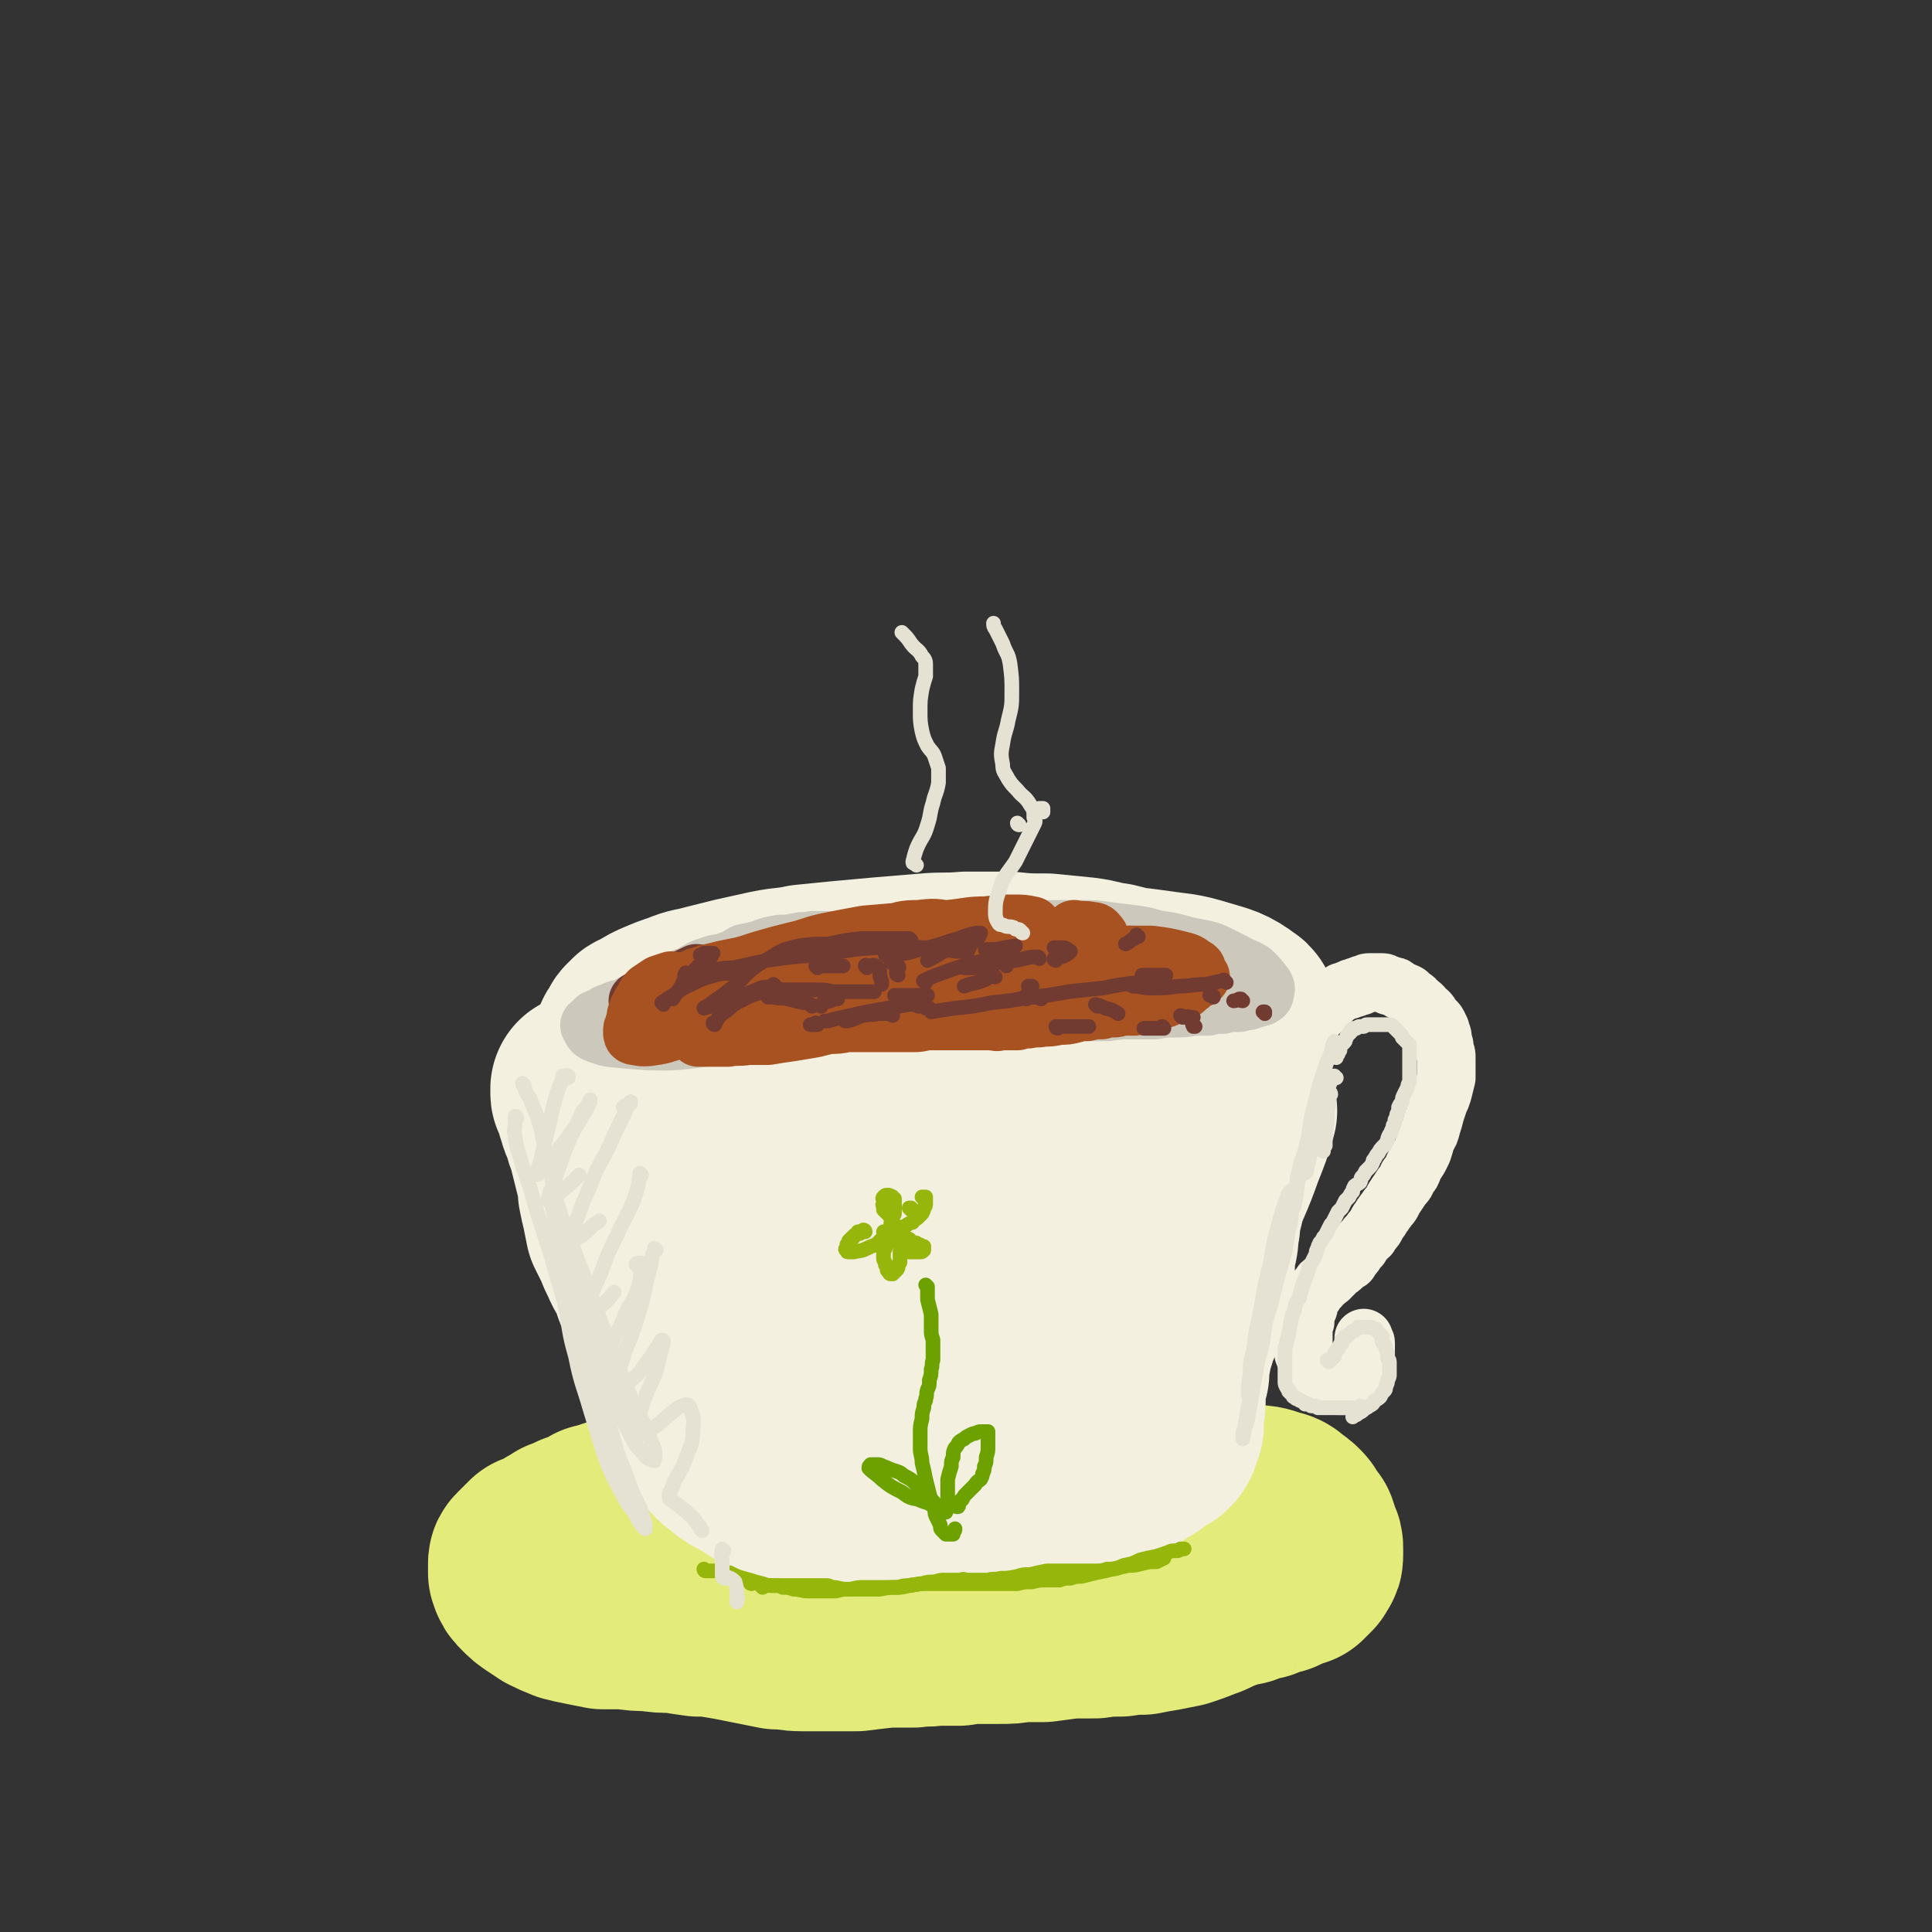 <svg viewBox='0 0 1054 1054' version='1.1' xmlns='http://www.w3.org/2000/svg' xmlns:xlink='http://www.w3.org/1999/xlink'><rect x="0" y="0" width="1054" height="1054" fill="#333333" stroke="none"/><g fill='none' stroke='rgb(243,240,224)' stroke-width='105' stroke-linecap='round' stroke-linejoin='round'><path d='M530,545c0,0 -1,0 -1,-1 0,0 0,1 0,1 0,0 0,0 0,0 0,0 0,0 -1,0 -2,-1 -2,-1 -4,-1 -4,-1 -4,-1 -9,-1 -7,-1 -7,-1 -13,0 -9,0 -9,0 -18,2 -10,1 -10,1 -19,3 -10,2 -10,2 -20,4 -10,2 -10,3 -20,5 -8,2 -8,2 -15,4 -7,3 -7,3 -13,6 -6,3 -6,3 -11,6 -2,1 -2,1 -4,2 -1,1 -1,1 -1,2 -1,1 -1,1 -1,2 2,2 2,3 4,3 8,3 9,3 17,4 9,1 9,1 18,1 13,0 13,-1 25,-1 13,0 13,-1 26,-1 13,-1 13,-1 27,-2 13,0 13,0 25,-1 11,0 11,0 23,0 10,-1 10,-1 19,-1 10,-1 10,-1 20,-2 8,0 8,0 17,-1 7,-1 7,-1 14,-2 7,-1 7,-1 14,-3 6,-1 6,-1 12,-3 5,-1 5,-1 11,-3 4,-1 4,-1 8,-2 1,-1 1,-1 2,-2 1,0 1,0 2,-1 0,-2 0,-3 -1,-5 -4,-4 -5,-4 -10,-8 -7,-3 -8,-3 -15,-5 -7,-3 -7,-4 -15,-6 -8,-2 -8,-2 -16,-4 -8,-1 -8,-2 -16,-3 -10,-1 -10,-1 -20,-2 -11,0 -11,0 -21,-1 -12,0 -12,0 -23,0 -11,1 -11,0 -22,1 -12,1 -12,1 -24,2 -11,1 -11,1 -22,2 -10,1 -10,1 -20,2 -9,2 -9,1 -19,3 -9,2 -9,2 -18,4 -8,2 -8,2 -16,4 -7,2 -7,1 -14,4 -6,2 -6,2 -13,5 -4,2 -4,2 -8,5 -2,0 -2,0 -3,2 -2,1 -2,1 -3,4 -2,2 -2,2 -2,5 -1,3 -2,4 -1,7 1,4 2,4 5,6 5,3 5,3 11,5 9,2 9,2 18,2 14,1 14,1 27,0 15,-1 15,-1 30,-3 16,-2 16,-2 33,-4 16,-2 16,-1 32,-3 15,-2 15,-3 29,-5 14,-1 14,-1 28,-2 11,-1 11,-1 23,-2 10,-1 10,-1 20,-2 8,0 8,0 16,0 9,-1 9,-1 18,-1 7,-1 8,-1 15,-2 7,-1 7,0 13,-2 5,-1 5,-1 10,-3 3,-1 3,-1 6,-2 1,-1 1,-1 1,-2 0,-3 1,-5 -1,-6 -8,-6 -10,-6 -20,-9 -13,-4 -13,-3 -26,-5 -15,-2 -15,-2 -30,-3 -16,-1 -16,0 -32,0 -16,0 -16,-1 -32,1 -14,2 -14,1 -27,5 -10,4 -10,5 -19,10 '/><path d='M342,621c0,0 0,-1 -1,-1 0,-1 0,-1 0,-2 -1,0 -1,0 -1,0 0,0 1,0 1,0 4,4 5,4 8,8 5,6 4,7 8,13 4,7 4,7 8,14 4,8 4,8 8,17 3,7 3,7 6,14 2,4 2,5 4,9 0,2 1,2 1,4 1,1 1,1 1,2 0,0 0,0 0,1 0,0 0,0 0,-1 -3,-5 -4,-5 -6,-11 -5,-10 -5,-10 -9,-20 -5,-11 -3,-12 -8,-23 -3,-8 -4,-8 -9,-16 -3,-5 -3,-5 -6,-10 -1,-2 -1,-1 -3,-3 0,0 0,0 -1,-1 0,0 -1,-1 -1,0 2,1 2,1 4,3 6,9 6,10 13,19 9,11 9,11 19,21 12,12 12,12 25,23 10,9 10,10 21,18 8,6 9,6 17,11 4,3 4,2 8,4 0,1 0,1 1,2 0,0 1,0 1,0 -1,-2 -1,-3 -2,-5 -6,-9 -6,-9 -12,-17 -7,-10 -6,-11 -14,-21 -6,-9 -7,-9 -14,-18 -3,-4 -2,-4 -5,-7 -1,-1 -1,-1 -2,-1 0,-1 0,-1 0,-1 1,5 1,6 2,10 5,13 5,13 11,26 7,17 7,17 15,33 9,16 9,16 18,30 4,8 5,7 9,14 1,2 1,1 2,3 0,0 0,0 0,0 0,-2 0,-3 0,-6 -2,-13 -3,-13 -3,-26 -2,-22 -2,-22 -2,-44 0,-23 1,-23 2,-46 0,-16 -1,-16 0,-32 0,-4 -1,-4 0,-7 0,-1 0,-1 0,-1 4,4 5,4 7,9 4,16 2,17 5,33 4,24 3,24 8,47 6,24 6,24 14,48 3,11 4,10 7,21 1,1 1,1 1,2 0,1 0,1 0,1 -2,-10 -2,-10 -2,-20 -2,-18 -2,-18 -2,-37 -1,-24 0,-24 0,-47 1,-21 1,-21 2,-41 0,-7 0,-7 0,-14 0,-1 0,-1 0,-1 2,3 4,2 4,6 4,15 2,16 4,31 1,23 0,23 2,47 1,22 1,22 4,45 1,9 2,9 4,18 0,0 -1,1 0,1 0,0 0,0 0,-1 3,-13 2,-13 5,-26 4,-21 4,-21 9,-42 5,-23 5,-22 11,-45 4,-15 4,-16 8,-31 0,-3 0,-4 1,-6 0,-1 1,-1 1,0 2,5 4,5 3,10 -1,18 -2,18 -6,36 -4,26 -6,25 -9,51 -3,19 -2,19 -4,39 0,6 0,6 -1,12 0,1 0,1 0,2 1,1 1,1 2,1 7,-8 8,-8 15,-17 10,-16 10,-16 18,-33 10,-21 10,-22 19,-43 9,-21 8,-21 16,-42 4,-10 4,-11 8,-21 0,-1 1,-1 1,-2 1,0 1,0 1,1 -2,12 -1,12 -4,24 -7,25 -9,25 -15,50 -6,26 -6,27 -8,54 -2,15 0,15 0,30 1,4 1,3 1,7 0,0 0,1 0,1 3,-4 4,-4 6,-9 8,-16 9,-16 15,-33 8,-21 7,-22 14,-44 8,-23 9,-22 17,-45 6,-17 5,-18 12,-35 1,-4 1,-4 4,-7 0,-1 0,-1 1,-1 1,4 2,5 1,9 -4,19 -6,19 -12,37 -8,22 -9,22 -14,45 -4,17 -3,17 -6,34 -1,9 -1,9 -2,17 0,1 -1,1 -1,2 0,0 0,1 0,1 5,-9 6,-9 11,-18 8,-17 8,-17 16,-34 8,-19 8,-19 16,-37 5,-14 5,-15 10,-29 1,-2 2,-2 3,-5 0,0 0,0 0,0 -3,10 -3,10 -7,20 -6,17 -7,17 -14,34 -5,15 -4,15 -9,30 -4,11 -5,11 -9,22 -1,1 -1,1 -2,2 '/><path d='M321,595c0,0 -1,-1 -1,-1 0,0 0,0 0,1 0,0 0,0 0,0 0,0 0,0 0,0 0,0 0,0 0,1 0,1 0,1 1,1 0,2 0,2 1,4 1,4 1,4 2,7 1,4 2,4 3,8 1,5 2,5 3,10 1,4 1,4 2,8 1,4 1,4 2,8 1,4 1,4 1,8 1,5 1,5 2,9 1,5 1,5 2,10 2,4 2,4 4,8 2,5 2,5 4,9 2,5 3,5 5,9 2,4 1,5 3,9 2,4 3,4 5,8 1,4 1,4 3,8 1,3 1,4 3,7 1,3 2,3 4,6 2,3 1,3 4,6 2,3 2,3 5,6 2,3 2,3 4,5 2,3 2,3 5,6 1,2 1,2 3,4 2,3 2,3 4,6 2,3 2,3 5,6 2,3 2,3 4,6 2,2 3,2 5,5 1,3 1,3 3,5 2,3 2,3 4,5 3,3 3,3 5,5 2,2 2,2 4,3 3,2 3,2 6,4 3,1 3,1 7,2 3,1 3,1 6,2 4,1 4,0 8,1 3,0 3,0 7,1 5,0 5,0 9,0 6,0 6,0 12,-1 6,0 6,0 11,-1 6,-1 6,-2 13,-4 6,-1 6,-2 12,-4 6,-2 6,-2 12,-3 4,-2 5,-1 9,-2 4,-1 5,-1 9,-2 3,-1 3,-1 7,-2 5,-2 5,-2 9,-4 6,-2 6,-2 11,-5 4,-2 4,-3 8,-5 4,-3 4,-3 8,-5 4,-2 4,-2 7,-4 3,-2 2,-2 4,-5 3,-3 4,-3 6,-6 3,-4 3,-4 5,-9 3,-6 3,-6 5,-13 1,-5 0,-6 2,-11 0,-4 0,-4 1,-8 1,-2 1,-2 2,-4 0,-2 0,-2 0,-4 1,-4 1,-4 2,-8 0,-6 0,-6 1,-12 0,-7 0,-7 -1,-15 0,-5 0,-5 -1,-11 0,-3 0,-3 0,-7 0,-4 0,-4 0,-8 1,-4 1,-4 2,-8 0,-4 0,-4 0,-8 1,-3 1,-3 2,-7 0,-2 0,-2 0,-4 0,-1 0,-1 1,-2 0,-1 0,-1 1,-2 0,-1 0,-1 1,-2 1,-1 1,-1 2,-2 1,-1 1,-1 3,-2 1,-1 1,-1 2,-2 2,-1 2,-1 3,-2 2,-1 2,-1 3,-2 1,-1 1,-1 3,-1 1,-1 1,-1 3,-1 2,0 2,-1 3,-1 2,0 2,0 3,0 2,0 2,0 4,1 1,0 1,0 2,1 2,2 2,2 2,4 2,3 2,4 2,8 1,5 1,5 0,10 0,5 0,5 -1,11 -1,4 -1,4 -2,9 -1,5 -1,5 -2,10 -1,4 -1,4 -2,8 0,4 0,4 -1,8 0,4 0,4 -1,8 -1,4 -1,5 -1,9 -1,4 -1,4 -2,8 -1,3 -1,3 -2,7 -1,4 0,4 -1,8 -1,4 -1,4 -2,8 -2,4 -2,4 -3,8 -1,3 -1,3 -2,6 -1,3 -1,3 -3,6 -1,2 -1,2 -2,5 -1,2 -1,2 -2,5 -1,2 -1,2 -2,5 -1,3 -1,3 -3,5 -1,3 0,3 -2,6 -1,2 -1,2 -2,4 -1,3 -1,3 -3,6 -1,4 -2,3 -4,7 -1,3 -1,3 -3,5 -1,2 -1,2 -2,4 -1,2 -1,2 -3,3 -1,1 -1,1 -3,2 -3,2 -3,2 -7,4 -4,2 -4,2 -9,3 -4,2 -4,2 -9,3 -4,1 -4,1 -8,2 -5,1 -5,2 -10,2 -4,1 -4,1 -8,1 -5,0 -5,0 -9,0 -6,-1 -6,-1 -12,-2 -5,-1 -5,-1 -10,-1 -3,-1 -3,-1 -7,-1 -3,0 -3,0 -6,0 -1,0 -1,0 -3,0 -1,0 -1,0 -2,0 -2,0 -2,0 -3,0 -1,0 -1,0 -1,0 -1,0 -1,0 -2,0 -1,0 -1,0 -2,0 -1,0 -1,0 -3,0 -1,0 -1,0 -2,0 -1,0 -1,0 -2,0 0,0 0,0 -1,0 0,0 0,0 0,0 3,1 3,1 7,1 5,1 5,2 11,2 5,1 5,1 10,1 3,0 3,0 6,0 1,0 1,-1 1,-1 1,0 1,0 2,0 0,0 1,0 1,0 0,-1 0,-1 -1,-1 -5,-1 -5,-1 -10,-1 -8,-1 -8,-1 -16,-1 -7,0 -7,0 -13,1 -2,0 -2,0 -4,0 -2,0 -2,1 -4,1 0,0 -1,0 -1,0 0,0 1,0 1,0 7,-1 7,0 14,-1 8,-1 8,-1 15,-2 6,-1 6,-1 11,-2 3,-1 3,-1 5,-1 0,-1 0,0 1,0 0,0 0,-1 0,0 -1,0 -1,0 -2,0 -5,2 -5,2 -11,4 -1,1 -1,1 -3,2 0,0 0,0 -1,0 '/></g>
<g fill='none' stroke='rgb(227,235,123)' stroke-width='105' stroke-linecap='round' stroke-linejoin='round'><path d='M345,825c-1,0 -1,-1 -1,-1 -1,0 0,1 0,1 0,0 0,0 -1,0 0,0 0,0 -1,0 0,0 0,0 -1,0 -1,0 -1,0 -2,0 -3,1 -3,1 -6,2 -3,1 -3,1 -7,2 -3,2 -2,2 -5,3 -3,1 -3,1 -6,2 -4,2 -4,2 -7,3 -2,2 -2,2 -5,3 -2,2 -2,2 -5,3 -2,1 -2,1 -5,2 -1,1 -1,1 -2,2 -1,1 -1,1 -2,2 -1,1 -1,1 -2,2 -1,1 -1,1 -1,2 0,1 0,1 0,3 0,1 0,1 0,2 1,3 1,3 3,5 3,3 3,3 6,5 3,2 3,2 6,4 4,2 4,2 9,4 4,1 4,1 9,2 5,1 5,1 10,2 6,0 6,0 12,0 7,1 7,1 13,1 7,1 7,1 14,1 6,1 6,1 13,2 6,0 6,0 12,1 6,1 6,1 11,2 5,1 5,1 10,2 5,1 5,1 10,2 7,0 7,1 14,1 7,0 7,0 14,0 7,0 7,0 15,0 8,-1 8,-1 17,-2 7,0 7,0 14,0 6,-1 6,0 12,-1 7,0 7,0 13,0 6,-1 6,-1 11,-1 6,0 6,0 11,0 6,0 6,0 12,-1 6,0 6,0 12,0 8,-1 7,-1 15,-2 7,0 7,0 13,0 7,-1 7,-1 14,-1 6,-1 6,-1 12,-1 5,-1 5,-1 11,-2 5,-1 5,-1 10,-2 6,-2 6,-2 11,-4 6,-2 6,-3 12,-5 5,-2 6,-2 11,-3 5,-2 5,-2 10,-3 4,-2 4,-2 9,-3 4,-2 4,-2 7,-3 1,-1 2,-1 3,-1 1,-1 1,-1 2,-2 1,-1 1,-1 2,-2 0,-1 1,-1 1,-2 1,-1 1,-1 1,-3 0,-1 0,-1 0,-3 0,-2 0,-2 -1,-4 -1,-3 -1,-3 -2,-6 -2,-2 -2,-2 -4,-5 0,-1 0,-1 -1,-2 -2,-2 -2,-2 -4,-3 -3,-3 -3,-3 -7,-4 -6,-2 -6,-2 -12,-2 -6,-1 -6,0 -11,1 '/></g>
<g fill='none' stroke='rgb(243,240,224)' stroke-width='105' stroke-linecap='round' stroke-linejoin='round'><path d='M360,701c0,0 -1,0 -1,-1 0,0 1,1 1,1 0,0 -1,0 -1,0 0,0 0,0 0,1 0,0 0,0 0,1 0,0 0,0 0,1 0,1 0,1 0,2 1,3 1,3 1,6 1,4 1,4 2,7 1,4 1,4 2,7 0,2 0,2 1,4 0,1 0,1 1,3 0,2 0,2 0,4 1,1 1,1 1,3 1,1 1,1 1,3 1,2 1,2 2,3 1,1 1,1 1,2 1,2 1,2 2,4 1,1 1,1 2,3 1,1 0,1 1,3 1,1 1,1 2,3 1,1 1,1 2,3 1,1 1,1 2,2 0,1 1,1 1,3 1,1 1,1 1,2 1,2 1,2 1,3 1,1 1,1 1,3 1,1 1,1 1,2 1,2 1,2 2,3 0,1 0,1 1,1 1,2 1,2 2,3 1,1 1,1 1,2 1,2 1,2 2,3 1,1 1,1 3,2 1,1 1,1 2,2 1,1 1,1 3,2 1,1 1,1 2,1 1,1 1,1 3,2 2,1 2,1 4,2 2,2 2,2 5,3 2,1 2,1 5,2 3,1 3,1 6,2 2,1 2,1 5,1 3,0 3,0 7,1 2,0 2,0 5,0 2,0 2,0 5,0 4,0 4,0 8,0 2,0 2,0 5,0 3,0 3,0 6,0 4,0 4,0 7,0 2,0 2,0 4,0 3,0 3,-1 6,0 2,0 2,0 5,0 2,0 2,0 4,0 3,0 3,0 6,1 3,0 3,0 6,1 3,0 3,-1 6,0 4,0 4,0 9,0 3,0 3,0 6,0 3,0 3,0 6,0 2,0 2,0 4,0 3,0 3,0 5,0 2,0 2,0 3,0 2,0 2,0 4,0 2,0 2,0 4,0 2,0 2,0 4,0 3,0 3,-1 5,-1 2,0 2,0 5,0 1,0 1,0 3,0 2,0 2,0 3,0 2,0 2,0 4,-1 2,0 2,0 4,-1 2,0 2,0 3,0 2,-1 2,-1 4,-1 2,-1 2,-1 4,-1 1,0 1,-1 2,-1 1,0 1,0 2,0 1,-1 1,-1 2,-1 1,-1 1,-1 2,-1 1,0 1,-1 2,-1 1,0 1,0 2,-1 1,0 1,0 3,-1 1,-1 1,-1 2,-2 2,-1 2,-1 3,-2 1,0 1,0 3,-1 1,-1 1,-1 2,-2 1,-1 1,0 2,-1 1,-1 1,-1 2,-1 1,-1 1,-1 2,-1 1,-1 1,-1 2,-2 1,-1 1,-1 2,-2 1,-1 1,0 2,-1 1,-1 2,-1 3,-1 0,-1 0,-1 1,-1 1,-1 1,-1 1,-2 1,-2 1,-2 2,-5 0,-4 0,-4 0,-8 1,-3 1,-3 1,-6 0,-1 0,-1 0,-2 0,-2 0,-2 0,-3 0,-2 0,-2 0,-4 1,-3 1,-3 2,-6 0,-5 0,-5 1,-9 0,-3 0,-3 0,-6 '/></g>
<g fill='none' stroke='rgb(243,240,224)' stroke-width='32' stroke-linecap='round' stroke-linejoin='round'><path d='M714,561c-1,0 -1,-1 -1,-1 -1,0 0,0 0,0 0,0 0,0 0,0 0,-1 1,-1 1,-1 0,-1 0,-1 1,-2 1,-1 1,-1 2,-2 0,-1 0,-1 1,-2 1,0 1,0 2,-1 1,-1 1,-1 2,-2 1,-1 1,-2 2,-3 0,0 0,0 1,-1 2,-1 2,-1 3,-2 1,-1 1,-1 3,-2 1,-1 1,-1 2,-1 2,-1 2,-1 3,-1 1,-1 1,-1 3,-1 1,-1 1,-1 3,-1 1,-1 1,-1 2,-1 2,-1 2,-1 3,-1 1,0 1,0 2,0 1,0 1,0 2,0 0,0 0,0 1,0 1,0 1,0 2,0 2,0 1,1 3,1 1,1 1,1 2,1 2,0 2,0 3,1 2,1 1,1 3,2 1,0 1,0 3,1 1,1 1,1 2,2 2,1 2,1 3,3 2,1 2,1 3,2 1,2 1,2 3,3 1,1 1,1 2,3 1,1 1,1 2,2 1,1 1,1 2,3 0,1 1,1 1,3 1,2 1,2 1,5 1,2 1,2 1,5 1,2 1,2 1,4 0,3 0,3 0,5 0,3 0,3 0,6 -1,4 -1,4 -2,8 -1,3 -1,3 -2,5 -1,3 -1,3 -2,6 -1,4 -1,4 -2,7 -1,4 -1,4 -3,7 -1,4 -1,4 -2,7 -1,2 -1,2 -2,4 -2,3 -2,3 -3,5 -1,3 -1,3 -3,5 -1,3 -1,3 -3,5 -2,3 -2,3 -4,6 -2,3 -1,3 -4,6 -1,2 -1,1 -2,3 -1,1 -1,1 -2,3 -1,1 -1,1 -2,3 -1,2 -1,2 -2,3 -1,1 -1,1 -2,3 -2,1 -1,1 -3,3 -1,1 -1,1 -2,3 -1,1 -1,1 -2,2 -1,2 -1,2 -2,3 -1,1 -1,1 -2,3 -2,1 -2,1 -3,2 -2,2 -2,2 -4,3 -1,1 -1,2 -3,3 -1,2 -1,1 -3,3 -2,1 -2,1 -3,3 -1,1 -1,1 -2,2 -1,2 -1,2 -2,3 -1,2 -1,2 -2,4 0,2 0,2 -1,4 -1,3 -1,3 -1,6 -1,2 -1,2 -1,4 0,2 0,2 0,4 0,2 0,2 0,3 0,2 -1,2 0,4 0,2 0,2 1,4 1,2 1,2 2,4 2,3 3,3 5,5 1,2 1,2 2,3 2,1 2,1 3,2 2,1 2,1 4,1 1,1 1,1 3,1 1,0 2,0 3,0 2,-1 2,-1 4,-2 3,-3 4,-3 6,-7 1,-4 0,-4 1,-8 0,-2 0,-2 0,-4 0,-1 0,-1 0,-2 0,-1 0,-1 -1,-1 0,-1 0,-1 0,-1 0,0 0,0 0,-1 '/></g>
<g fill='none' stroke='rgb(204,201,188)' stroke-width='32' stroke-linecap='round' stroke-linejoin='round'><path d='M413,550c0,0 -1,-1 -1,-1 0,0 0,1 0,1 5,1 5,1 10,1 11,0 11,0 22,0 12,-1 12,-1 24,-1 14,-1 14,-1 28,-1 13,-1 13,0 26,-1 12,-1 12,-1 23,-2 8,-1 8,-1 17,-3 4,-1 4,-1 8,-2 2,-1 2,0 3,-1 1,-2 1,-3 0,-4 -4,-5 -4,-6 -10,-9 -10,-4 -11,-3 -21,-4 -14,-2 -14,-2 -28,-1 -17,0 -17,0 -33,2 -17,3 -17,4 -33,8 -15,4 -15,5 -29,9 -9,3 -9,3 -18,7 -3,1 -4,1 -4,3 -1,1 0,3 1,3 10,2 11,2 22,2 16,0 16,-1 31,-2 19,-1 19,-1 38,-2 18,-2 18,-2 37,-3 16,-2 16,-1 31,-3 12,0 12,0 24,-1 5,-1 5,-1 11,-1 1,0 1,0 2,-1 1,0 1,0 1,-1 -2,-2 -1,-3 -4,-5 -8,-5 -8,-4 -17,-7 -10,-4 -10,-4 -20,-6 -13,-2 -13,-2 -27,-3 -14,-1 -15,-2 -29,-1 -17,1 -17,1 -34,4 -15,3 -15,4 -30,8 -11,3 -11,3 -22,7 -5,2 -5,2 -10,5 -1,1 -2,1 -2,3 0,2 0,4 2,5 7,4 9,3 17,4 12,1 12,0 25,0 15,0 15,0 30,-1 17,-1 17,-1 34,-2 16,-1 16,0 32,-1 14,-1 14,-1 27,-2 11,-1 11,-1 22,-2 7,-1 7,0 14,-1 5,-1 5,-1 9,-2 2,-1 2,-1 5,-1 1,-1 1,-1 2,-1 1,-1 1,-1 2,-1 1,-1 1,-1 1,-1 0,-1 0,-1 0,-2 0,-2 1,-2 0,-4 -2,-4 -2,-5 -6,-7 -5,-4 -6,-3 -12,-5 -7,-2 -8,-2 -15,-3 -8,-2 -8,-2 -17,-2 -7,-1 -7,-1 -14,-1 -7,-1 -7,-1 -14,-1 -7,-1 -7,-1 -13,-2 -6,0 -6,0 -12,0 -6,-1 -6,0 -12,0 -7,-1 -7,0 -14,0 -8,0 -8,0 -15,0 -6,0 -6,0 -12,0 -4,0 -4,0 -9,0 -3,-1 -3,-1 -7,-1 -4,0 -4,0 -7,0 -4,1 -4,0 -8,1 -5,1 -5,1 -9,1 -6,1 -6,1 -11,3 -4,1 -4,1 -9,2 -4,2 -4,3 -8,4 -4,2 -4,1 -8,2 -3,1 -3,1 -6,2 -4,2 -4,2 -7,4 -4,1 -3,2 -7,3 -4,2 -4,2 -7,4 -4,1 -4,1 -8,3 -4,2 -4,2 -7,4 -4,2 -4,2 -7,4 -3,1 -3,0 -5,1 -2,1 -2,1 -5,2 -1,1 -1,1 -3,2 -2,0 -1,1 -3,1 -1,1 -1,1 -2,2 -1,1 -2,1 -1,2 1,2 1,3 4,4 8,3 8,2 16,3 12,1 12,1 23,1 16,-1 16,-2 32,-4 14,-2 14,-2 27,-4 14,-2 14,-2 27,-4 13,-1 13,-1 25,-2 11,-1 11,-1 22,-1 10,-1 10,-1 20,-1 9,0 9,0 19,0 9,0 9,0 17,0 9,0 9,0 18,0 8,0 8,0 17,0 8,0 8,0 15,0 7,-1 7,-1 14,-1 6,0 6,0 12,0 5,-1 5,-1 11,-1 5,0 5,0 10,-1 4,0 4,0 8,0 4,-1 4,-1 8,-1 3,-1 3,-1 6,-1 2,0 2,0 3,0 3,-1 3,-1 5,-1 2,-1 2,-1 3,-1 1,-1 1,-1 3,-1 1,0 1,0 2,-1 1,0 1,-1 1,-2 0,-1 1,-1 0,-3 -3,-4 -3,-4 -7,-8 -5,-3 -5,-2 -10,-5 -4,-2 -4,-2 -8,-4 -4,-2 -4,-2 -8,-3 -5,-1 -5,-1 -10,-2 -7,-2 -7,-2 -13,-3 -7,-1 -7,-2 -14,-3 -8,-1 -8,-1 -16,-2 -7,-1 -7,-1 -15,-1 -7,0 -7,0 -14,0 -7,0 -7,0 -14,0 -6,0 -6,0 -11,0 -7,0 -7,0 -13,0 -7,1 -7,1 -14,2 -8,0 -8,0 -16,1 -7,1 -7,1 -14,2 -8,1 -8,1 -17,2 -6,0 -6,0 -13,1 -6,0 -6,0 -12,0 -6,1 -6,1 -12,2 -5,1 -5,1 -11,2 -6,1 -6,1 -11,2 -6,1 -6,1 -11,3 -5,1 -5,1 -10,2 -6,2 -6,2 -11,3 -4,1 -4,1 -8,3 -3,1 -3,1 -6,2 -2,1 -2,1 -4,3 -3,1 -3,1 -5,2 -2,1 -2,1 -4,3 -3,1 -3,1 -6,3 -2,1 -2,1 -5,3 -2,1 -2,1 -5,3 -1,1 -1,1 -3,2 -1,0 -1,0 -2,1 -1,0 -1,0 -2,1 -1,1 0,1 -1,3 '/></g>
<g fill='none' stroke='rgb(114,59,49)' stroke-width='32' stroke-linecap='round' stroke-linejoin='round'><path d='M468,536c0,0 -1,0 -1,-1 0,0 1,1 1,1 0,0 0,0 0,0 1,0 1,1 1,1 '/><path d='M488,536c0,0 -1,-1 -1,-1 0,0 1,1 1,1 2,0 2,0 4,0 1,0 1,0 2,0 1,0 1,0 3,0 0,0 0,0 0,0 '/><path d='M521,533c0,0 -1,-1 -1,-1 0,0 1,1 1,1 0,1 0,0 1,1 1,0 1,0 2,0 '/><path d='M558,535c0,0 0,-1 -1,-1 0,0 1,0 1,0 0,1 0,1 0,1 0,0 0,0 0,1 '/><path d='M571,527c0,0 0,-1 -1,-1 -1,0 -1,0 -2,0 -4,1 -4,1 -8,2 '/><path d='M489,533c0,0 -1,-1 -1,-1 -3,0 -3,0 -6,0 -3,1 -3,1 -7,2 -1,0 -1,1 -2,1 '/><path d='M456,525c0,0 -1,-1 -1,-1 0,0 1,1 0,1 -4,-2 -4,-3 -9,-4 -6,-1 -7,0 -13,0 -4,1 -4,1 -8,2 '/><path d='M381,532c0,0 0,-1 -1,-1 -4,2 -5,2 -9,5 -5,2 -5,2 -9,5 -1,1 -1,1 -2,1 '/><path d='M349,547c0,0 0,-1 -1,-1 0,0 0,1 1,1 1,0 1,0 2,0 5,0 5,0 10,0 '/><path d='M415,542c0,0 -2,0 -1,-1 0,0 1,1 2,1 6,1 7,1 13,3 2,0 2,0 3,1 '/></g>
<g fill='none' stroke='rgb(169,82,33)' stroke-width='32' stroke-linecap='round' stroke-linejoin='round'><path d='M397,553c0,0 -1,-1 -1,-1 0,0 0,0 0,0 1,1 1,0 2,1 3,1 3,1 5,3 '/><path d='M444,545c0,0 -2,-1 -1,-1 1,-1 2,0 4,0 5,-2 5,-2 10,-3 2,-1 2,-1 5,-1 2,0 2,0 4,1 3,1 3,2 6,3 4,1 4,1 9,2 4,1 4,1 9,1 4,0 4,-1 9,-1 4,1 4,0 9,2 3,1 3,2 7,3 3,2 3,2 6,3 '/><path d='M571,539c0,0 -1,0 -1,-1 0,0 0,1 1,1 6,-1 6,-2 12,-3 4,0 4,0 8,0 2,0 2,1 5,1 '/><path d='M627,535c0,0 -1,-1 -1,-1 0,0 0,0 0,0 0,0 0,0 0,-1 '/><path d='M624,523c0,-1 -1,-1 -1,-1 0,-1 0,0 -1,0 -2,0 -2,-1 -5,-1 -6,0 -6,1 -13,1 -3,0 -3,0 -5,1 '/><path d='M534,527c0,0 -1,-1 -1,-1 0,0 1,1 1,1 -6,1 -7,0 -14,1 -6,2 -5,3 -11,5 -2,1 -2,1 -4,2 '/><path d='M457,542c-1,0 -1,-1 -1,-1 -6,1 -6,0 -12,2 -5,2 -5,3 -10,6 '/><path d='M408,555c0,0 -1,-1 -1,-1 -1,0 -1,1 -2,1 0,0 0,0 0,0 '/><path d='M379,554c0,0 -1,-1 -1,-1 -2,0 -2,1 -3,2 -3,2 -3,2 -6,5 -1,0 -1,0 -2,0 '/><path d='M379,555c0,0 -1,0 -1,-1 0,0 1,1 2,1 7,-2 7,-3 14,-4 7,-2 7,-2 14,-4 7,-2 7,-2 14,-4 7,-2 7,-2 13,-4 7,-2 7,-1 13,-3 6,-2 5,-2 11,-4 5,-1 5,-1 10,-2 6,0 6,-1 12,0 7,0 7,1 14,2 8,1 8,2 15,2 8,0 8,-1 16,-2 7,-2 7,-2 14,-4 6,-2 6,-2 13,-4 2,0 2,-1 4,-2 0,0 0,0 1,0 0,-1 1,-1 0,-1 -1,-1 -1,-1 -2,-1 -4,-2 -5,-2 -9,-3 -6,-3 -5,-3 -11,-5 -8,-3 -8,-3 -16,-4 -10,-2 -10,-2 -19,-1 -9,0 -9,1 -17,3 -6,1 -6,1 -12,3 -1,0 -2,0 -3,0 0,0 1,0 1,0 10,0 10,0 19,-1 10,-1 10,-1 20,-2 9,-1 9,-1 19,-2 8,-1 8,-1 17,-1 5,0 5,0 11,0 2,0 2,0 5,0 0,0 0,0 1,0 1,-1 1,0 1,-1 0,0 1,0 0,0 0,-1 0,-1 0,-1 -5,-1 -5,-1 -10,-1 -7,0 -7,0 -15,1 -10,0 -10,1 -21,2 -11,1 -11,0 -22,1 -11,1 -11,1 -23,2 -11,2 -11,2 -21,4 -9,2 -9,3 -18,5 -8,2 -8,2 -15,4 -7,2 -6,2 -13,4 -5,1 -5,1 -10,2 -4,1 -4,1 -8,2 -2,0 -2,1 -3,1 -1,0 -1,0 -2,1 0,0 0,0 -1,0 0,0 0,0 -1,0 0,1 0,1 -1,1 -1,1 -1,0 -2,1 -2,0 -2,0 -3,1 -1,0 -1,0 -2,0 -1,0 -1,0 -2,0 -1,0 -1,0 -1,0 -2,-1 -2,-1 -3,-1 -3,1 -3,1 -6,2 -3,2 -3,2 -6,4 -2,2 -2,3 -3,5 -1,1 -1,1 -2,3 0,1 0,1 -1,2 0,1 0,1 -1,3 0,1 0,1 0,2 -1,2 -1,2 -1,4 -1,1 -1,1 -1,3 0,1 0,2 1,2 5,1 6,1 12,0 6,-1 6,-2 12,-3 8,-3 8,-3 16,-5 7,-2 7,-1 15,-3 5,-1 5,-1 10,-2 4,-1 4,-1 8,-2 4,0 4,0 7,0 5,0 5,0 10,0 7,0 7,0 14,0 7,-1 7,-1 15,-3 5,-1 5,-2 11,-3 3,0 3,0 7,0 1,0 1,0 2,0 1,0 0,0 1,1 2,0 2,1 3,1 5,1 5,1 9,1 6,-1 6,-1 12,-3 4,0 4,-1 8,-1 2,0 2,0 4,0 1,0 1,0 2,1 2,1 2,1 3,2 2,1 2,1 4,1 5,1 5,1 10,1 6,0 6,-1 12,-2 5,0 5,0 10,0 4,0 4,0 9,1 3,0 3,1 6,1 3,1 3,1 6,1 4,0 4,0 7,0 5,-1 5,-1 9,-2 4,-1 4,-1 9,-2 4,0 4,0 9,-1 3,0 3,0 6,0 4,-1 4,-1 8,-1 4,-1 4,-1 8,-2 4,-1 4,-1 8,-3 2,-1 1,-1 3,-3 1,0 1,0 2,-1 0,0 0,0 1,0 0,-1 0,-1 0,-1 0,0 0,0 1,0 0,0 0,0 0,0 0,0 0,0 -1,0 -3,0 -3,0 -6,1 -7,2 -7,3 -15,4 -9,2 -9,1 -19,2 -10,1 -10,1 -20,2 -8,1 -8,1 -17,2 -7,1 -7,1 -14,2 -5,0 -5,0 -9,1 -4,1 -4,1 -8,1 -4,0 -4,0 -8,0 -5,0 -5,0 -10,0 -7,0 -7,0 -14,0 -6,0 -6,1 -12,1 -7,1 -7,1 -14,1 -5,1 -5,1 -11,1 -4,0 -4,0 -9,0 -4,0 -4,0 -8,0 -4,0 -4,0 -9,0 -4,0 -4,0 -9,0 -5,1 -5,1 -9,2 -5,0 -5,0 -10,1 -4,1 -4,1 -7,2 -4,1 -4,1 -7,2 -3,0 -3,1 -6,1 -2,1 -2,1 -4,1 -3,1 -3,1 -6,2 -2,1 -2,1 -4,1 -1,1 -1,1 -3,1 -1,0 -1,1 -3,1 0,0 0,0 -1,0 0,0 0,0 -1,0 0,0 0,0 0,1 3,0 3,0 6,0 5,0 5,0 10,0 5,-1 5,0 11,-1 5,0 5,0 11,0 6,-1 6,-1 13,-2 6,-1 6,-1 12,-2 4,-1 4,-1 8,-2 5,0 5,0 10,-1 4,0 4,0 8,0 5,0 5,0 10,0 5,0 5,0 10,0 5,0 5,0 9,0 4,0 4,-1 9,-1 3,0 3,0 6,0 3,0 3,0 6,0 2,0 2,0 5,0 3,0 3,0 6,0 5,0 5,0 10,0 2,0 2,1 5,0 4,0 4,0 9,0 3,-1 3,-1 6,-1 4,-1 4,0 8,-1 4,0 4,0 9,-1 4,0 4,0 8,-1 3,-1 3,-1 7,-1 4,-1 4,-1 8,-1 3,-1 3,-1 6,-1 2,0 2,0 5,-1 1,0 1,0 3,0 2,0 2,0 4,0 2,-1 2,-1 4,-1 2,-1 2,-1 3,-1 2,-1 2,-1 4,-1 2,-1 2,0 4,-1 2,0 2,-1 3,-1 3,-1 3,-1 5,-2 2,-1 3,-1 5,-3 1,-1 1,-1 2,-2 1,-1 1,-1 2,-2 1,-1 1,-1 2,-2 0,-1 0,-1 0,-2 0,-1 0,-1 0,-1 0,-1 0,-2 -1,-2 -4,-3 -4,-3 -8,-4 -8,-2 -8,-2 -16,-3 -9,0 -9,0 -17,0 -6,0 -6,0 -13,0 -1,0 -1,0 -3,0 -1,0 -1,0 -2,0 0,0 -1,0 -1,0 1,-1 1,-1 2,-2 1,0 1,0 2,-1 0,0 0,0 0,-1 0,0 0,0 0,0 0,0 0,0 0,0 0,0 0,0 0,0 0,-1 0,-1 0,-1 1,-1 1,0 2,-1 0,0 1,0 1,-1 0,-1 0,-1 0,-2 1,-1 1,-1 0,-2 -1,-1 -1,-2 -4,-2 -4,-1 -4,0 -9,-1 '/></g>
<g fill='none' stroke='rgb(114,59,49)' stroke-width='8' stroke-linecap='round' stroke-linejoin='round'><path d='M390,559c0,0 -1,0 -1,-1 0,0 0,1 1,0 1,-1 1,-1 2,-3 2,-2 2,-2 5,-4 2,-2 2,-2 5,-4 4,-2 4,-2 8,-4 3,-1 3,-1 7,-2 5,-1 5,-1 10,-1 5,0 5,0 9,0 5,0 5,0 10,0 4,0 4,0 8,1 4,0 4,0 7,0 3,0 3,0 6,0 1,0 1,0 3,0 3,0 3,0 7,0 '/><path d='M534,528c0,0 -1,-1 -1,-1 0,0 0,1 -1,1 -3,0 -3,0 -6,0 '/><path d='M621,511c0,0 -1,0 -1,-1 0,0 0,1 0,1 -1,1 -1,1 -3,2 -1,1 -1,1 -3,2 '/><path d='M567,523c0,-1 -1,-1 -1,-1 -6,0 -6,1 -12,2 -8,1 -8,1 -16,2 -3,0 -3,0 -5,0 '/><path d='M492,516c0,0 0,-1 -1,-1 0,0 0,0 0,0 -1,0 -1,-1 -2,-1 -4,0 -4,1 -8,1 '/><path d='M446,528c0,-1 0,-1 -1,-1 0,0 1,0 1,0 3,0 3,0 6,0 4,0 4,0 8,0 '/><path d='M527,515c0,0 -1,-1 -1,-1 0,0 1,0 0,1 -1,0 -2,-1 -4,0 -8,4 -8,5 -16,9 '/><path d='M457,545c0,0 0,-1 -1,-1 0,0 1,0 1,0 -3,2 -4,2 -8,3 -1,1 -1,1 -1,2 '/><path d='M489,544c0,0 -1,-1 -1,-1 3,0 4,0 8,0 5,0 5,0 10,0 '/><path d='M560,545c0,-1 0,-1 -1,-1 0,-1 1,0 1,0 2,0 2,0 4,0 2,0 2,0 4,1 '/><path d='M599,549c-1,0 -1,-1 -1,-1 -1,0 0,0 0,0 3,1 3,1 5,2 4,1 4,1 7,3 '/><path d='M652,560c-1,0 -1,-1 -1,-1 -1,0 0,0 0,1 0,0 0,0 0,0 '/><path d='M635,561c0,0 -1,-1 -1,-1 0,0 1,0 0,1 -4,0 -5,0 -10,0 '/><path d='M577,561c-1,0 -1,-1 -1,-1 0,0 0,0 1,0 7,0 7,0 15,0 1,0 1,0 2,0 '/><path d='M645,555c0,0 -1,-1 -1,-1 0,0 1,0 2,1 1,0 2,-1 3,0 1,0 1,0 2,0 '/><path d='M690,553c0,0 0,-1 -1,-1 0,0 1,0 1,0 0,0 0,0 0,0 '/><path d='M678,546c-1,0 -1,0 -1,-1 -1,0 -1,0 -1,0 -2,1 -2,1 -3,1 '/><path d='M662,544c0,-1 0,-1 -1,-1 0,0 0,0 0,0 -1,0 -1,0 -1,0 '/><path d='M669,536c-1,-1 -1,-1 -1,-1 -1,-1 0,0 0,0 0,0 0,0 -1,0 -5,1 -5,1 -9,2 -8,0 -8,1 -15,1 -7,1 -7,1 -14,1 -4,0 -4,0 -9,-1 -1,0 -1,0 -2,0 0,-1 0,-1 0,-1 '/><path d='M624,533c0,0 -1,-1 -1,-1 2,0 3,0 5,0 3,0 3,0 6,0 1,0 2,0 2,0 0,1 -1,1 -2,1 -6,2 -6,2 -13,3 -9,1 -9,1 -19,3 -10,1 -10,1 -19,2 -11,2 -11,2 -21,3 -11,2 -11,2 -21,3 -10,2 -10,2 -20,3 -7,1 -7,1 -13,2 '/><path d='M487,554c0,0 0,-1 -1,-1 0,0 -1,0 -1,0 -1,0 -1,0 -3,0 -1,0 -1,0 -3,0 -4,1 -4,0 -8,1 -4,1 -4,2 -9,3 0,0 0,0 -1,0 '/><path d='M446,559c0,0 -1,-1 -1,-1 0,0 1,1 1,1 -1,0 -1,0 -2,0 0,0 -1,0 -1,0 -1,0 -1,0 -1,0 0,0 0,0 0,0 '/><path d='M506,550c0,0 -1,-1 -1,-1 0,0 0,0 0,1 1,0 1,0 2,0 0,0 0,0 0,0 '/><path d='M501,549c0,0 0,-1 -1,-1 -2,0 -2,0 -4,0 -12,2 -12,2 -23,4 -9,2 -9,2 -18,4 -3,1 -3,1 -5,1 '/><path d='M443,549c0,0 0,-1 -1,-1 -2,-1 -2,-1 -4,-1 -4,-1 -4,-1 -8,-2 -4,-1 -4,0 -8,-1 -1,0 -1,0 -3,0 0,0 0,0 0,0 '/><path d='M423,538c0,0 -1,-1 -1,-1 0,0 0,1 0,1 -3,1 -4,0 -7,1 -7,3 -7,3 -15,6 -6,2 -6,2 -12,4 -2,0 -3,1 -4,1 0,0 1,-1 2,-1 6,-5 6,-4 12,-9 7,-5 6,-6 12,-11 5,-4 6,-4 11,-7 3,-2 3,-2 7,-4 4,-1 4,-1 8,-2 8,-1 8,-1 16,-1 9,-2 9,-2 18,-3 9,0 9,0 18,0 4,0 4,0 8,0 1,1 1,1 1,1 -1,2 -2,2 -3,3 -4,2 -5,2 -9,4 -1,0 -2,1 -2,1 1,0 2,1 4,0 10,-1 10,-2 19,-4 9,-2 9,-3 17,-5 5,-2 5,-2 10,-3 1,0 1,0 2,0 1,0 1,0 0,0 -1,3 -2,3 -4,5 -1,1 -1,1 -2,2 0,1 0,1 -1,2 0,0 0,1 0,1 -3,0 -3,0 -6,0 -9,-1 -9,-2 -18,-2 -13,-1 -13,-1 -26,0 -16,1 -16,2 -32,4 -14,1 -14,1 -28,3 -9,2 -9,2 -18,4 -4,0 -5,0 -9,1 -1,0 -1,0 -3,0 0,0 0,-1 -1,0 -1,0 -1,0 -1,0 -2,2 -2,2 -4,3 -2,2 -2,2 -4,4 -1,0 -1,0 -3,1 0,0 -1,-1 -1,-1 3,-4 3,-5 7,-9 3,-3 3,-2 7,-5 0,-1 0,-1 1,-2 0,0 0,0 0,0 -2,0 -2,0 -5,0 -1,1 -1,1 -2,1 '/><path d='M375,532c0,0 -1,-2 -1,-1 -1,1 0,2 -1,4 -2,5 -3,5 -6,10 '/><path d='M362,548c0,-1 -1,-1 -1,-1 1,-1 2,-1 3,-2 7,-4 6,-5 13,-8 6,-3 6,-3 13,-5 4,-1 4,-1 9,-1 3,0 3,0 6,0 '/><path d='M473,528c0,-1 -1,-1 -1,-1 0,-1 1,0 2,0 2,0 2,-1 4,0 1,1 1,1 2,3 0,3 0,3 1,5 0,1 0,1 0,2 '/><path d='M505,536c0,0 -2,-1 -1,-1 6,-3 7,-3 15,-6 9,-3 9,-3 19,-5 5,-2 5,-2 10,-3 2,0 2,0 3,0 0,0 0,0 0,1 -1,2 -1,2 -2,5 '/><path d='M576,524c0,0 -1,-1 -1,-1 0,0 0,1 0,0 4,-1 5,-1 8,-3 1,-1 1,-1 1,-1 -2,-1 -2,-2 -4,-2 -3,0 -3,0 -5,0 '/><path d='M543,533c0,0 -1,-1 -1,-1 -3,1 -3,2 -6,3 -5,2 -5,1 -10,3 '/><path d='M490,532c0,0 -1,0 -1,-1 0,0 0,0 0,-1 1,-2 2,-2 1,-3 -1,-2 -2,-1 -4,-2 '/><path d='M539,519c-1,0 -2,-1 -1,-1 1,0 2,0 5,0 5,-1 5,-1 11,-2 '/><path d='M562,539c0,0 -1,-1 -1,-1 0,0 1,0 2,0 '/></g>
<g fill='none' stroke='rgb(227,235,123)' stroke-width='8' stroke-linecap='round' stroke-linejoin='round'><path d='M407,863c0,0 -1,0 -1,-1 0,0 1,1 1,1 0,0 0,0 0,0 0,0 -1,0 -1,-1 0,0 0,1 1,1 0,1 0,1 1,1 0,1 0,1 1,1 2,1 2,1 4,1 3,1 3,1 5,1 4,1 4,1 8,1 3,0 3,0 6,1 4,0 4,0 7,0 3,1 3,1 5,1 4,1 4,1 8,1 3,0 3,0 7,0 4,0 4,0 8,0 4,-1 4,-1 9,-1 3,-1 3,-1 6,-1 4,0 4,0 8,0 3,-1 3,0 6,0 4,0 4,0 8,0 4,0 4,0 9,0 5,0 5,0 9,-1 6,0 6,0 13,-1 6,-1 6,-1 12,-2 6,0 6,0 12,-1 2,0 2,0 4,0 '/></g>
<g fill='none' stroke='rgb(150,182,11)' stroke-width='8' stroke-linecap='round' stroke-linejoin='round'><path d='M410,864c0,0 -1,0 -1,-1 0,0 1,1 1,1 '/><path d='M416,866c0,-1 0,-1 -1,-1 0,-1 1,0 1,0 1,0 1,0 1,0 2,0 2,0 3,0 2,0 2,0 3,0 2,0 2,0 4,1 3,0 3,0 6,1 4,0 4,1 8,1 3,0 3,0 7,0 4,0 4,0 8,0 4,-1 4,-1 8,-1 4,-1 4,-1 8,-1 4,0 4,0 8,0 2,0 2,0 4,0 2,0 2,0 5,0 3,0 3,0 7,-1 3,0 3,-1 7,-1 3,-1 3,-1 7,-1 3,-1 3,-1 6,-1 4,0 4,0 8,0 2,-1 2,0 4,0 2,0 2,0 5,0 3,0 3,0 6,0 3,-1 3,0 7,-1 4,0 4,0 9,-1 3,-1 3,-1 7,-1 4,-1 4,-1 9,-2 3,0 3,0 6,0 2,0 2,0 5,0 2,0 2,0 4,0 3,0 3,0 6,0 3,0 3,0 5,0 4,0 4,0 7,-1 5,0 5,0 9,-2 5,-1 5,-1 9,-3 4,-1 4,-1 9,-2 3,-1 3,-1 6,-2 2,-1 2,-1 5,-1 1,0 1,0 2,-1 1,0 1,0 2,0 '/><path d='M385,857c0,0 -1,-1 -1,-1 0,0 0,1 1,1 1,0 1,0 2,0 1,0 1,0 3,0 2,0 2,0 4,0 2,1 2,1 4,1 2,1 2,1 4,2 3,1 3,1 7,2 3,1 3,1 7,2 3,1 3,1 7,1 5,0 5,0 9,0 5,0 5,0 9,0 2,0 2,0 4,0 3,0 3,0 6,0 2,0 2,1 3,1 4,0 4,1 8,1 4,0 4,0 8,0 5,0 5,0 10,0 5,-1 5,-1 10,-1 3,-1 3,-1 6,-1 3,-1 3,0 6,-1 4,0 4,0 7,0 4,0 4,0 8,0 2,0 2,0 4,0 3,0 3,0 6,0 3,0 3,0 5,0 2,0 2,0 4,0 3,0 3,0 6,0 2,0 2,0 5,0 4,0 4,0 8,0 4,-1 4,-1 8,-1 4,-1 4,-1 9,-1 3,0 3,0 6,0 3,-1 3,-1 6,-1 3,-1 3,-1 6,-1 4,-1 4,-1 8,-2 5,-1 5,-1 9,-2 4,-1 4,-1 9,-2 3,0 3,0 7,-1 4,-1 4,-1 8,-1 2,-1 2,-1 4,-2 '/><path d='M483,673c0,0 -1,-1 -1,-1 0,0 1,1 1,2 0,0 0,0 0,1 0,0 0,0 0,1 0,0 0,0 1,0 0,1 0,1 1,1 0,0 0,0 1,0 0,0 0,0 1,0 0,-1 0,-1 0,-1 0,-1 0,-1 0,-2 1,0 1,0 1,-1 0,-1 0,-1 0,-2 0,0 0,0 0,-1 0,0 0,-1 0,-1 0,0 0,0 -1,0 0,0 0,0 -1,0 -1,1 0,1 -1,2 -1,1 -1,1 -1,2 0,0 0,1 0,1 0,1 0,1 0,2 0,1 0,1 1,1 0,0 0,0 0,0 1,0 1,0 1,0 1,0 1,0 1,-1 0,0 0,0 0,-1 0,-1 0,-1 0,-2 0,0 0,0 -1,-1 0,0 0,0 0,0 '/><path d='M472,672c0,0 -1,-1 -1,-1 0,0 1,0 1,1 '/><path d='M469,673c0,0 -1,-1 -1,-1 0,0 0,1 0,1 -1,1 -1,0 -2,1 0,1 0,1 -1,1 -1,1 -1,1 -2,2 0,1 0,1 -1,2 0,1 0,1 0,2 -1,0 -1,1 0,1 0,1 0,1 1,1 1,0 1,0 3,0 3,-1 3,0 7,-2 2,-1 2,-1 5,-2 1,-1 1,-1 3,-3 1,0 1,-1 2,-1 1,-1 1,-1 2,-2 0,0 0,0 0,0 '/><path d='M483,681c0,0 -1,-1 -1,-1 0,0 1,1 1,1 0,0 0,0 0,0 -1,0 -1,0 -1,0 0,1 0,1 0,1 0,1 0,1 0,1 0,1 0,1 0,2 0,1 0,1 0,2 1,2 1,2 1,3 1,1 1,1 1,3 0,0 0,0 1,1 0,0 0,1 1,1 0,0 1,0 1,0 1,-1 1,-1 2,-2 1,-1 1,-1 1,-3 1,-1 1,-1 1,-2 0,-1 0,-2 0,-3 0,-1 0,-1 0,-2 0,-2 1,-2 0,-3 0,-1 0,-1 0,-2 0,0 0,0 0,0 '/><path d='M485,663c0,-1 0,-1 -1,-1 0,-1 0,0 0,0 0,0 0,-1 -1,-1 0,0 0,0 -1,-1 0,-1 0,-1 0,-2 -1,-1 0,-1 0,-2 0,0 0,0 0,-1 0,-1 -1,-1 0,-2 0,0 0,0 0,0 1,-1 1,-1 2,-1 1,0 1,0 1,0 1,1 1,0 2,1 0,0 0,1 1,1 0,1 0,1 0,2 0,2 0,2 0,3 0,1 0,1 0,3 0,1 -1,1 -1,2 0,1 0,1 0,3 0,0 0,0 -1,0 '/><path d='M497,660c0,0 -1,-1 -1,-1 0,0 0,0 1,1 0,0 0,-1 0,-1 0,0 0,0 0,0 '/><path d='M504,654c0,0 -1,-1 -1,-1 0,0 0,0 0,0 0,0 0,0 0,0 0,0 0,0 1,0 0,0 0,0 0,0 1,0 1,0 1,0 0,1 0,1 0,1 0,1 0,1 0,2 0,2 0,2 -1,3 0,1 0,1 -1,3 -1,1 -1,1 -2,2 -1,1 -1,1 -2,1 -1,2 -1,2 -2,2 -2,1 -2,1 -3,2 -1,0 -1,0 -2,1 -1,0 -1,0 -1,0 '/><path d='M495,676c0,0 -1,0 -1,-1 0,0 0,1 1,1 0,0 0,0 1,0 0,1 0,1 1,1 1,1 1,1 2,1 1,0 1,0 2,1 1,0 1,0 2,1 1,0 1,0 1,0 0,1 0,1 0,1 0,1 0,1 0,1 -1,1 -1,1 -2,1 -2,0 -2,0 -3,0 -1,0 -1,0 -3,0 0,0 -1,0 -1,-1 -1,0 -1,0 -2,0 '/></g>
<g fill='none' stroke='rgb(108,161,0)' stroke-width='8' stroke-linecap='round' stroke-linejoin='round'><path d='M506,702c0,0 -1,-1 -1,-1 0,0 0,0 1,1 0,1 0,1 0,2 0,2 0,2 0,5 1,4 1,4 2,8 0,4 0,4 0,8 0,3 0,3 1,6 0,3 0,3 0,6 0,2 0,2 0,5 -1,2 0,3 -1,5 0,3 0,3 -1,6 0,3 0,3 -1,5 -1,3 0,3 -1,5 0,0 0,0 0,1 -1,2 -1,2 -1,4 -1,3 -1,3 -1,6 -1,4 -1,4 -1,8 0,4 0,4 0,8 0,4 1,4 1,8 1,4 1,4 2,9 1,4 1,4 2,8 1,4 1,4 3,8 0,3 0,3 1,5 1,2 1,2 2,4 0,2 0,2 1,3 1,1 1,1 2,2 1,0 1,0 2,0 1,0 1,0 2,0 0,0 0,0 0,-1 1,-1 1,-1 1,-2 0,0 0,0 0,0 '/><path d='M517,823c0,0 0,0 -1,-1 0,0 1,1 1,1 0,0 0,0 0,0 0,0 0,0 0,0 0,-1 0,-1 0,-2 0,-1 0,-1 0,-2 0,-2 0,-2 0,-5 0,-3 0,-3 0,-7 1,-4 1,-4 2,-7 0,-3 0,-3 1,-5 0,-3 0,-3 1,-5 1,-1 1,-1 2,-3 1,-1 1,-1 3,-2 1,-1 1,-1 3,-2 2,-1 2,-1 3,-1 2,-1 2,-1 3,-1 1,0 1,0 2,0 1,0 1,0 2,0 0,1 0,1 0,2 0,3 0,3 0,6 0,3 0,3 -1,6 0,3 0,3 -1,5 0,2 0,2 -1,4 0,1 0,1 -1,3 -1,1 -2,1 -3,3 -1,1 -1,1 -2,2 -2,2 -2,2 -3,3 -1,1 -1,1 -2,3 0,0 -1,0 -1,1 -1,1 -1,1 -1,2 0,1 0,1 -1,1 0,0 0,0 0,0 '/><path d='M514,825c0,0 -1,-1 -1,-1 0,0 1,1 1,1 -1,0 -1,-1 -1,-1 -1,-1 -1,-1 -2,-2 -1,-2 -1,-2 -2,-3 -2,-2 -1,-2 -3,-4 -3,-3 -3,-3 -6,-5 -3,-3 -3,-3 -7,-5 -2,-2 -3,-2 -6,-3 -3,-1 -2,-1 -5,-2 -2,-1 -2,-1 -3,-1 -1,0 -1,0 -3,0 0,0 -1,0 -1,0 -1,1 -1,1 -1,2 3,3 4,3 7,6 5,4 5,4 11,7 4,3 4,3 9,4 4,2 4,1 7,3 3,1 3,1 6,3 1,0 1,0 2,1 '/></g>
<g fill='none' stroke='rgb(229,226,211)' stroke-width='8' stroke-linecap='round' stroke-linejoin='round'><path d='M726,597c0,-1 -1,-2 -1,-1 0,2 0,3 0,6 -1,5 -1,5 -1,10 -1,7 -1,7 -1,13 -1,1 -1,1 -1,3 '/><path d='M729,569c0,0 -1,-1 -1,-1 0,0 0,0 0,1 0,0 0,0 -1,1 -1,5 -1,5 -3,9 -2,6 -2,6 -4,12 -2,8 -2,8 -4,16 -2,8 -1,8 -3,16 -2,9 -2,9 -4,18 -2,8 -1,8 -3,17 '/><path d='M729,588c-1,0 -1,-1 -1,-1 -1,0 0,0 0,0 -1,1 -1,1 -1,1 -2,4 -2,4 -3,8 -2,7 -2,8 -4,15 -1,7 -2,7 -4,14 -2,6 -1,6 -3,12 0,2 0,2 -1,3 '/><path d='M729,577c0,0 -1,-1 -1,-1 0,0 1,0 1,0 0,-1 0,-1 1,-1 0,-1 0,-1 1,-2 0,-1 0,-1 0,-2 1,-1 1,-1 1,-1 1,-1 1,-1 1,-1 1,-1 1,-1 1,-2 1,-1 0,-1 1,-2 0,0 0,0 1,-1 0,0 0,0 1,-1 0,0 0,0 0,-1 0,0 0,0 1,0 0,-1 0,-1 0,-1 1,0 1,0 2,0 1,-1 1,-1 2,-1 1,0 1,0 2,0 1,-1 1,-1 2,-1 0,0 0,0 1,0 1,0 1,0 1,0 1,0 1,0 2,0 1,0 1,0 2,0 1,0 1,0 1,0 1,0 1,0 2,0 0,0 0,0 1,0 1,0 1,0 1,0 1,0 1,0 1,0 1,0 1,0 2,1 0,0 0,0 1,1 0,0 0,0 1,1 1,1 1,1 2,2 1,1 1,1 1,2 1,1 1,1 2,2 1,1 1,1 2,2 0,1 0,1 0,2 0,2 0,2 0,3 0,2 0,2 0,3 0,2 0,2 0,3 0,1 0,1 0,3 0,1 0,1 0,2 0,2 0,2 0,4 -1,2 -1,2 -1,3 -1,2 -1,2 -2,4 -1,2 -1,2 -1,4 -1,1 -1,1 -2,3 0,2 0,2 -1,4 0,1 0,1 -1,3 0,2 0,2 -1,3 0,1 0,1 -1,3 0,1 0,1 -1,2 -1,2 -1,2 -1,3 -1,2 -1,2 -2,3 -2,2 -2,2 -3,4 -1,1 -1,1 -2,3 -1,1 -1,1 -1,2 -1,2 -1,2 -2,3 -1,1 -1,1 -2,2 -1,2 -1,2 -2,3 -1,1 0,1 -1,3 -1,1 -2,1 -3,2 -1,2 -1,2 -1,3 -1,1 -1,1 -2,3 -1,1 -1,1 -2,2 -1,2 -1,2 -2,4 -1,1 -1,1 -2,2 -1,2 -1,2 -2,4 -1,2 -1,2 -2,3 -1,2 -1,2 -2,4 -1,2 -1,2 -2,3 -1,2 -1,2 -2,3 0,1 -1,1 -1,3 -1,1 -1,2 -1,3 -1,2 -1,2 -2,4 -1,2 -1,2 -2,3 0,2 0,2 -1,4 0,2 -1,1 -1,3 -1,1 -1,1 -1,3 -1,1 -1,1 -1,3 -1,2 -1,2 -1,4 -1,1 -1,1 -2,3 -1,2 0,2 -1,4 0,2 -1,1 -1,3 -1,3 -1,3 -1,5 -1,2 0,2 -1,4 0,2 0,2 -1,4 0,2 0,2 -1,4 0,2 0,2 0,4 0,2 0,2 0,4 0,2 0,2 0,4 0,1 0,1 0,2 0,1 0,1 0,3 0,1 0,1 0,2 0,1 0,1 1,3 0,0 0,0 1,1 0,1 0,1 0,1 1,1 1,1 1,1 1,1 1,1 1,1 1,1 0,1 1,1 1,1 1,1 1,1 1,0 1,0 2,1 1,0 1,0 2,1 1,0 1,0 1,1 1,0 1,0 2,0 1,1 1,1 2,1 1,0 1,0 2,0 0,1 0,0 1,1 1,0 1,0 2,0 0,0 0,0 1,0 1,0 1,0 2,0 1,0 1,0 2,0 1,0 1,0 2,0 1,0 1,0 2,0 1,0 1,0 2,0 1,0 1,0 2,0 1,0 1,0 2,0 0,0 0,0 1,0 0,0 0,0 1,0 0,0 0,0 1,0 0,0 0,0 1,0 1,0 1,0 2,-1 '/><path d='M725,743c0,0 -1,-1 -1,-1 0,0 1,0 1,0 0,0 0,0 0,0 0,1 0,0 0,0 0,0 0,0 1,0 0,-1 0,-1 1,-1 0,-1 0,-1 1,-1 0,-1 0,-1 0,-2 1,-1 1,-1 2,-2 0,-1 0,-1 1,-2 0,0 0,-1 1,-1 0,-1 0,-1 0,-2 1,0 1,0 1,-1 1,0 1,0 1,-1 1,0 1,0 1,0 1,-1 1,-1 1,-1 1,-1 1,-1 1,-1 1,-1 1,-1 2,-1 1,-1 1,-1 1,-1 1,0 0,0 1,-1 1,0 1,0 2,0 0,0 0,0 1,0 0,0 0,0 1,0 1,0 1,0 1,0 1,0 1,0 2,0 1,0 1,1 2,1 1,0 1,0 1,1 1,1 1,1 1,1 1,1 1,1 2,2 0,2 0,2 0,3 1,1 1,1 2,3 0,1 0,2 1,3 0,2 0,1 0,3 1,1 1,1 1,3 0,1 0,1 0,3 0,1 0,1 0,3 0,1 0,1 -1,3 0,1 0,2 -1,3 0,2 0,2 -1,3 -1,1 -1,1 -2,3 -1,1 -1,1 -3,2 -1,2 -1,2 -3,3 -1,1 -2,1 -3,2 -1,1 -1,1 -3,2 -1,1 -1,1 -2,1 0,0 0,0 -1,1 '/><path d='M712,631c0,0 -1,-1 -1,-1 0,0 0,0 0,0 0,1 0,1 0,1 0,1 0,1 -1,2 -1,4 -1,4 -2,8 -1,4 0,4 -1,9 -1,4 -1,4 -2,9 -1,6 0,6 -2,12 -1,6 -1,6 -2,12 -2,7 -2,7 -4,14 -2,8 -2,8 -4,16 -3,9 -3,9 -5,19 -1,7 -1,8 -3,15 -1,7 -1,7 -2,14 -1,6 -1,6 -2,11 0,3 -1,3 -1,5 -1,1 -1,1 -1,3 0,1 -1,1 -1,2 0,1 0,1 0,2 0,0 0,0 0,1 0,0 0,0 0,0 1,-3 0,-3 1,-6 1,-6 1,-6 2,-12 2,-8 2,-8 4,-17 1,-9 2,-9 4,-18 1,-9 1,-9 3,-18 2,-10 2,-10 4,-19 2,-8 2,-9 3,-17 2,-6 2,-6 3,-13 1,-4 1,-4 2,-8 0,-1 0,-1 0,-2 0,-2 0,-2 0,-3 0,-1 0,-1 0,-2 0,0 1,-1 0,0 0,0 0,0 -1,1 -3,8 -3,8 -5,15 -3,11 -3,11 -5,23 -3,12 -3,12 -5,24 -2,11 -3,11 -4,23 -2,7 -2,7 -2,14 -1,5 -1,5 -1,9 0,1 0,1 0,2 '/><path d='M286,592c-1,0 -1,-1 -1,-1 0,0 0,1 1,2 1,3 1,3 3,6 2,5 2,5 4,10 2,6 2,6 3,12 2,8 2,8 4,16 2,9 1,10 4,19 3,10 3,10 7,20 4,11 4,11 8,21 4,11 4,11 8,22 5,12 4,12 9,23 4,10 4,10 8,20 4,8 4,8 8,16 2,5 2,5 4,10 1,2 1,2 1,4 1,1 0,1 0,2 0,1 1,1 0,1 0,1 0,2 0,2 -3,-1 -4,-1 -6,-4 -5,-5 -5,-6 -8,-12 -4,-7 -4,-8 -7,-15 -4,-9 -4,-9 -6,-18 -2,-4 -2,-5 -3,-10 '/><path d='M282,610c0,0 0,-1 -1,-1 0,0 0,1 0,1 0,1 0,1 0,2 0,4 -1,4 0,8 1,8 2,8 4,16 4,11 4,11 7,22 4,13 4,13 8,25 4,14 4,14 8,28 3,15 2,15 6,29 3,15 4,15 8,29 4,13 4,13 8,26 4,10 4,10 9,19 3,6 3,6 7,11 2,4 2,4 4,7 1,0 1,0 1,1 1,0 1,0 1,1 0,0 0,0 0,0 0,-3 0,-3 -1,-6 -2,-7 -3,-7 -6,-14 -4,-11 -4,-11 -8,-21 -4,-14 -4,-14 -9,-28 -4,-16 -4,-16 -8,-32 -4,-15 -5,-15 -8,-31 -3,-13 -3,-13 -5,-25 -2,-9 -2,-10 -4,-19 -1,-3 -1,-3 -2,-7 0,-1 -1,-1 -1,-1 0,0 0,1 0,2 3,13 2,13 5,25 5,17 5,17 11,33 6,16 5,17 12,32 5,12 5,13 12,24 4,7 5,6 11,12 '/><path d='M500,472c0,0 -1,-1 -1,-1 0,0 0,0 0,0 -1,0 -1,0 -1,-1 1,-4 1,-4 2,-7 3,-7 4,-6 6,-13 2,-6 1,-6 3,-12 1,-5 2,-5 3,-11 0,-4 0,-4 0,-8 -1,-3 -1,-3 -2,-6 -1,-3 -2,-3 -4,-6 -2,-4 -2,-4 -3,-8 -1,-5 -1,-6 -1,-11 0,-6 0,-6 1,-12 1,-4 1,-4 2,-7 0,-3 0,-3 0,-6 0,-2 0,-3 -2,-5 -2,-4 -3,-3 -6,-7 -2,-3 -2,-3 -5,-6 '/><path d='M556,450c0,0 -1,0 -1,-1 0,0 0,1 1,1 0,0 0,0 0,0 '/><path d='M569,443c0,0 -1,-1 -1,-1 0,0 0,1 1,1 0,0 0,-1 0,-1 0,0 0,0 0,-1 -1,0 -1,0 -1,0 0,0 0,0 -1,0 0,0 0,0 0,0 '/><path d='M558,509c0,0 -1,0 -1,-1 0,0 0,0 0,0 -1,-1 -1,-1 -2,-1 -1,0 -1,0 -2,-1 -3,-1 -3,0 -5,-1 -2,-1 -2,0 -3,-1 -2,-3 -2,-4 -2,-7 0,-7 1,-7 3,-14 3,-7 4,-7 8,-13 3,-6 3,-6 6,-12 2,-4 2,-4 4,-8 1,-2 1,-2 0,-4 0,-4 0,-4 -2,-7 -3,-5 -4,-4 -7,-8 -3,-3 -3,-3 -5,-6 -2,-4 -3,-4 -3,-8 -1,-5 -1,-6 0,-11 1,-7 2,-7 3,-13 2,-8 2,-8 2,-16 0,-7 0,-7 -1,-15 -1,-6 -2,-5 -4,-11 -2,-4 -2,-4 -4,-8 -1,-1 -1,-2 -1,-3 '/><path d='M310,588c0,-1 -1,-1 -1,-1 0,-1 0,0 1,0 0,0 0,0 0,0 0,0 0,0 0,0 0,0 0,0 0,0 0,0 0,0 -1,0 0,0 0,0 -1,0 0,0 0,0 -1,0 0,0 0,0 0,1 -2,5 -2,5 -4,11 -2,8 -2,8 -4,17 -2,8 -2,8 -4,17 -1,3 -1,3 -2,6 0,1 0,1 0,1 0,1 0,1 1,0 5,-5 5,-5 9,-11 5,-6 5,-6 9,-12 4,-5 3,-5 6,-11 2,-2 2,-2 4,-5 0,0 0,-1 0,-1 -1,1 0,2 -1,3 -4,8 -5,8 -9,16 -4,9 -4,9 -7,18 -3,7 -2,7 -4,14 -1,1 -1,1 -2,3 0,0 0,1 0,1 3,-1 4,-2 6,-4 6,-5 6,-5 11,-10 '/><path d='M341,605c0,0 -1,0 -1,-1 1,-1 2,-1 4,-2 0,-1 0,-1 0,-1 -2,3 -2,3 -3,6 -5,10 -5,10 -9,19 -5,10 -6,10 -10,21 -4,9 -4,9 -8,20 -1,4 -1,4 -2,8 -1,1 -1,2 -1,2 0,1 1,1 2,0 6,-4 6,-4 11,-9 2,-1 2,-1 3,-2 '/><path d='M350,641c0,0 -1,-1 -1,-1 0,0 0,0 0,0 1,1 1,1 0,1 -1,7 -1,7 -3,13 -4,10 -5,10 -9,19 -5,10 -5,10 -9,21 -4,9 -4,9 -8,18 -1,3 -1,3 -2,5 0,1 0,2 0,2 3,-1 4,-2 8,-5 5,-4 5,-4 9,-9 '/><path d='M348,691c0,-1 -1,-1 -1,-1 0,-1 1,-1 2,-1 0,0 1,0 1,0 -1,7 0,7 -2,14 -3,9 -5,8 -8,17 -4,8 -4,8 -7,15 -1,5 -1,5 -3,9 '/><path d='M358,682c0,0 -1,-1 -1,-1 0,0 0,0 0,0 0,2 0,2 -1,3 -1,7 -1,7 -3,14 -2,10 -2,10 -5,20 -3,10 -3,10 -7,19 -2,8 -3,8 -5,16 -1,3 -1,3 -2,7 0,0 0,1 0,1 4,-2 5,-3 9,-7 6,-5 6,-5 10,-11 4,-5 3,-5 7,-10 0,-1 1,-2 1,-2 1,0 1,1 1,1 -2,8 -2,8 -4,16 -3,8 -4,8 -7,17 -2,6 -2,6 -4,12 -1,2 -2,2 -2,5 -1,1 -1,2 0,2 5,-1 6,-2 11,-5 5,-3 5,-4 10,-8 3,-2 3,-3 6,-4 2,-1 3,-1 4,0 2,5 3,6 2,13 0,8 -1,8 -4,16 -2,6 -3,6 -6,12 -1,3 -1,3 -3,7 0,0 0,0 0,1 0,1 0,2 1,2 2,2 3,2 5,4 4,3 4,3 8,7 1,2 1,2 3,4 0,1 0,1 1,2 0,0 0,0 0,0 '/><path d='M395,846c-1,0 -1,-1 -1,-1 -1,3 0,4 0,7 0,2 0,2 0,5 0,1 0,1 0,3 0,0 1,1 1,1 0,0 1,0 1,0 1,0 1,-1 2,0 1,0 2,1 3,2 1,4 1,4 1,8 1,1 0,1 0,3 0,0 0,0 0,0 '/></g>
</svg>